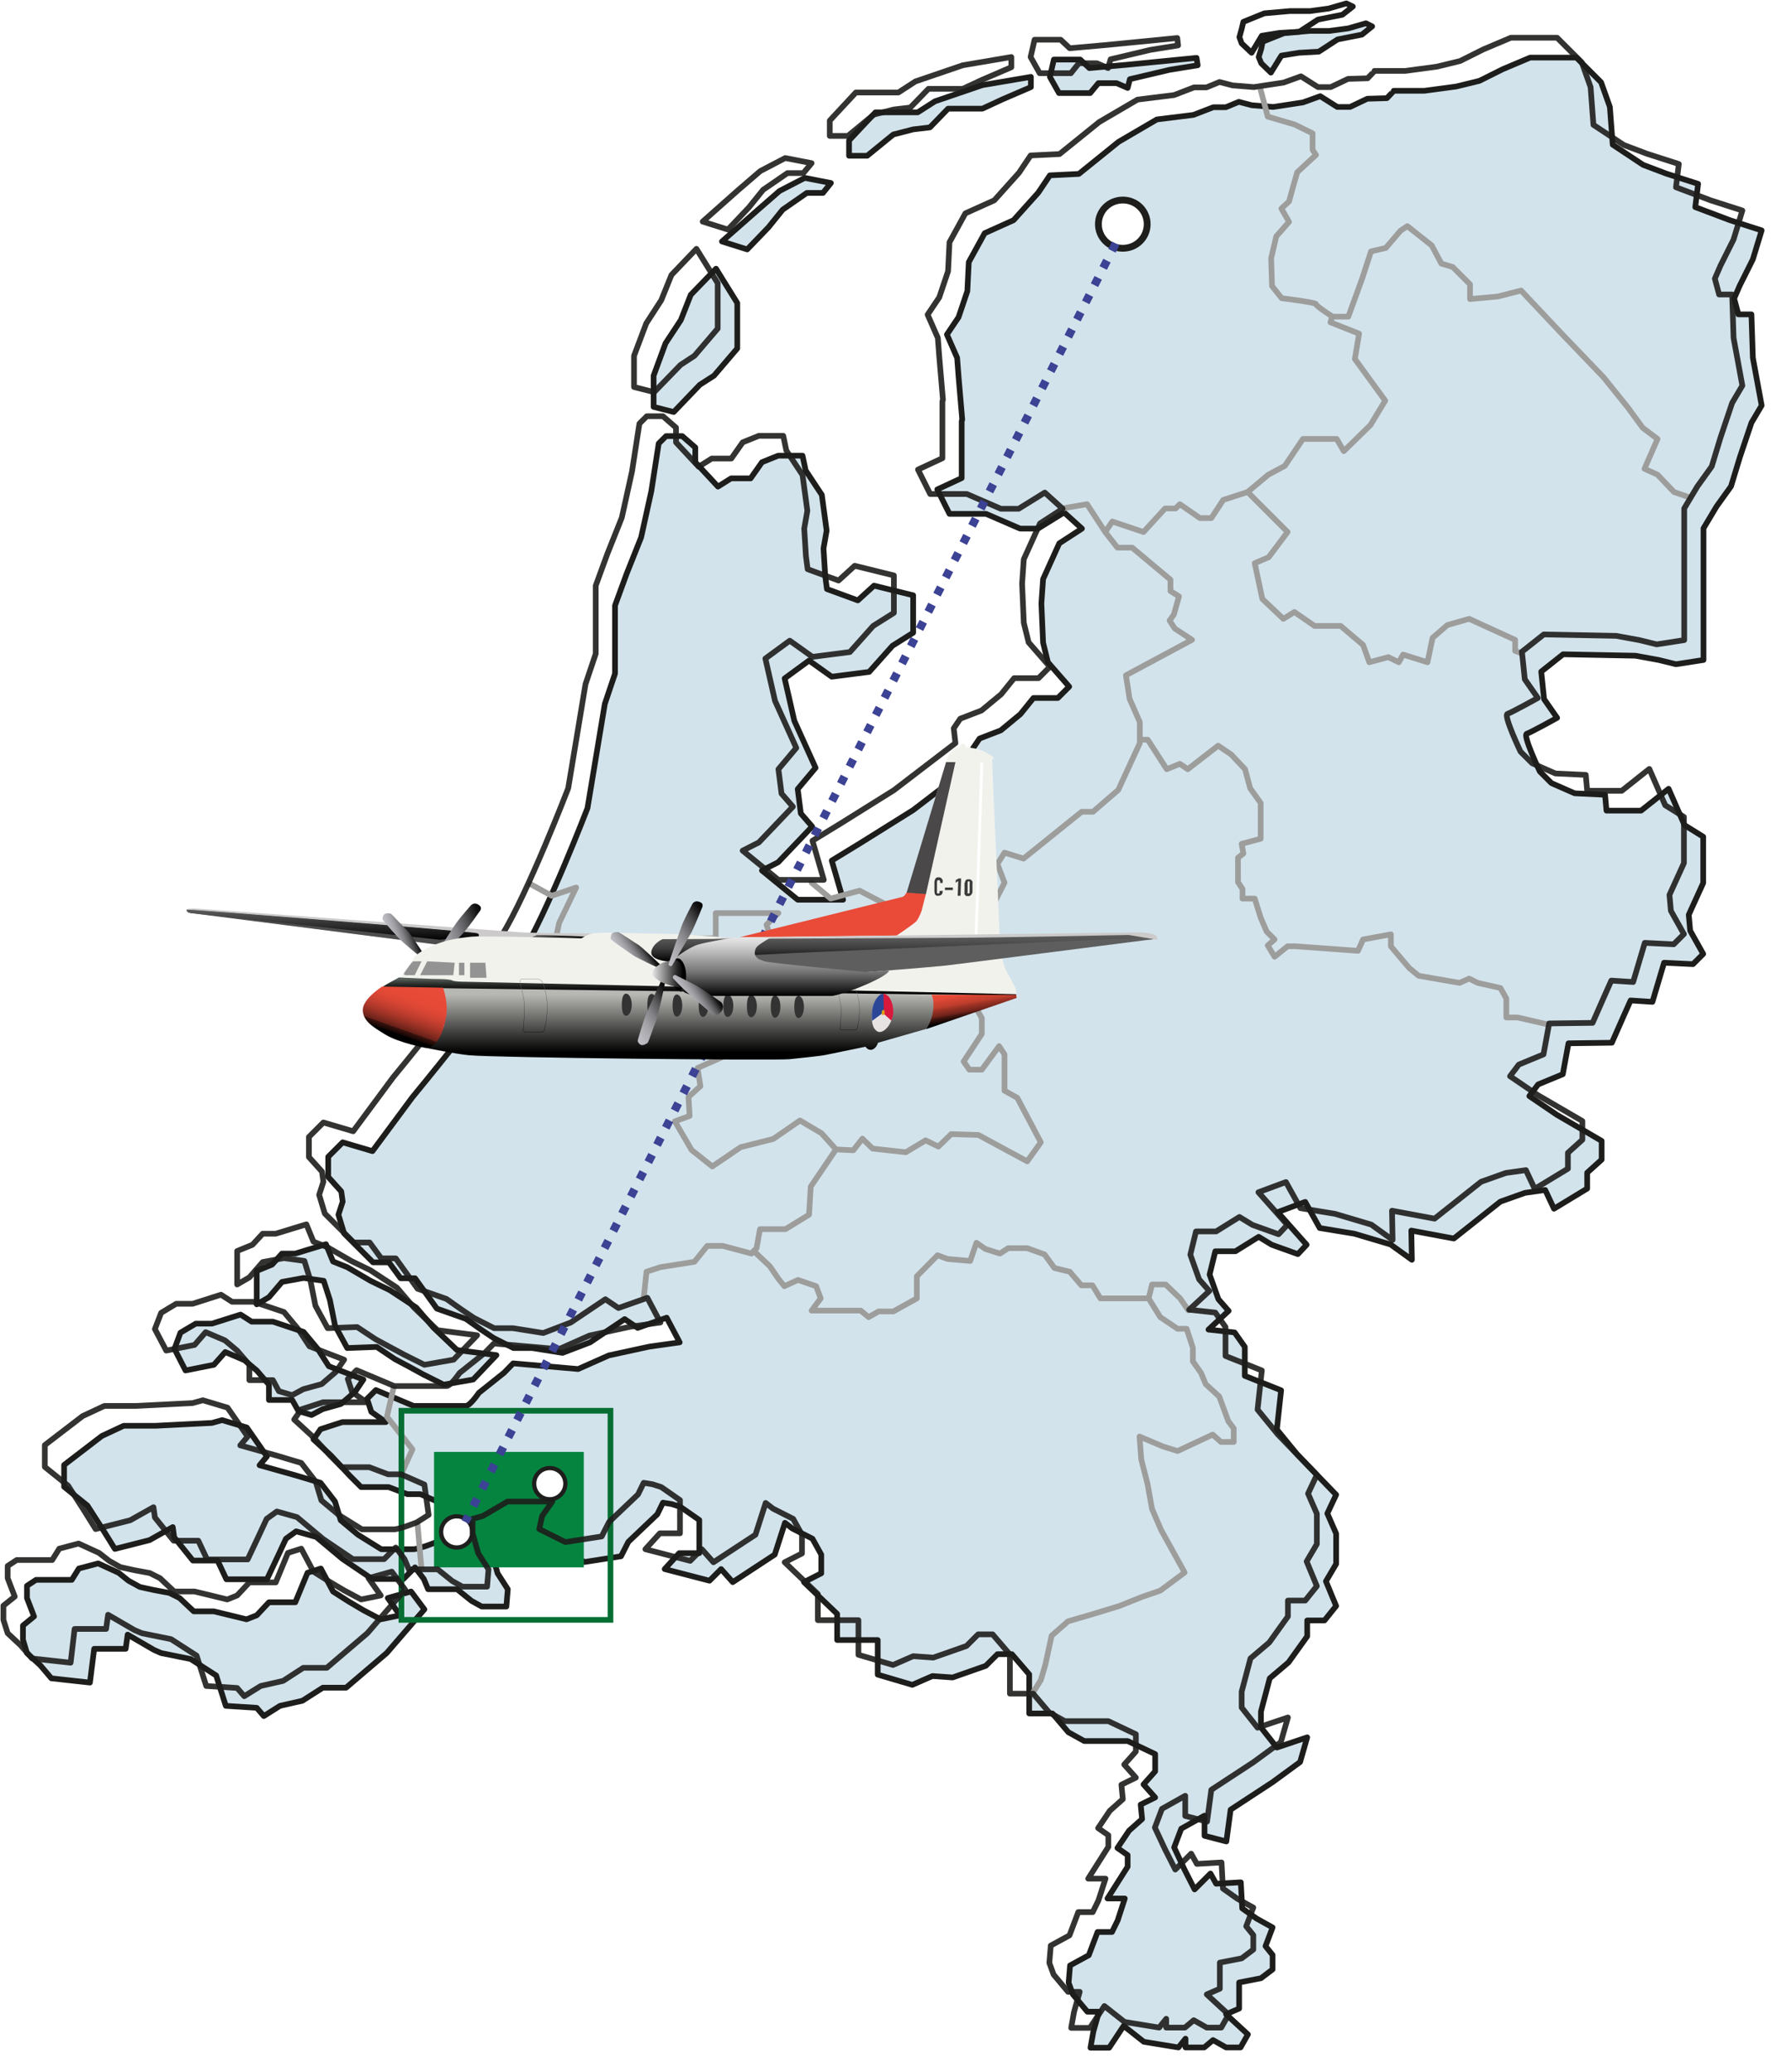 <?xml version="1.0" encoding="UTF-8"?>
<svg xmlns="http://www.w3.org/2000/svg" xmlns:xlink="http://www.w3.org/1999/xlink" version="1.1" viewBox="0 0 631.7 730.2">
  <!-- Generator: Adobe Illustrator 29.3.1, SVG Export Plug-In . SVG Version: 2.1.0 Build 151)  -->
  <defs>
    <style>
      .st0, .st1, .st2, .st3, .st4, .st5, .st6, .st7, .st8, .st9 {
        fill: none;
      }

      .st10 {
        fill: #d2e3ec;
      }

      .st10, .st1, .st2, .st5, .st6, .st7, .st8, .st9 {
        stroke-linejoin: round;
      }

      .st10, .st2, .st4, .st6, .st8, .st9 {
        stroke-width: 2px;
      }

      .st10, .st6, .st8, .st11 {
        stroke: #1d1d1b;
      }

      .st12 {
        filter: url(#drop-shadow-1);
      }

      .st1 {
        stroke: url(#Naamloos_verloop_4);
        stroke-width: .1px;
      }

      .st1, .st2, .st3, .st7 {
        stroke-linecap: round;
      }

      .st13 {
        fill: #939393;
      }

      .st14 {
        fill: #010101;
      }

      .st15 {
        fill: url(#Naamloos_verloop_53);
      }

      .st16 {
        fill: url(#Naamloos_verloop_39);
      }

      .st17 {
        fill: url(#Naamloos_verloop_20);
      }

      .st18 {
        fill: url(#Naamloos_verloop_13);
      }

      .st2, .st9 {
        stroke: #9d9d9c;
      }

      .st19 {
        fill: #068440;
      }

      .st3 {
        stroke: #fff;
        stroke-width: 1px;
      }

      .st3, .st4, .st20, .st21, .st22, .st23, .st24, .st25, .st11 {
        stroke-miterlimit: 10;
      }

      .st4 {
        stroke: #076e33;
      }

      .st26 {
        fill: #058340;
      }

      .st27 {
        fill: #5e5e5f;
      }

      .st28 {
        fill: #078440;
      }

      .st29 {
        fill: #dc9a13;
      }

      .st30 {
        fill: #cccaca;
      }

      .st31 {
        fill: #e6e3e2;
      }

      .st32 {
        fill: #4a4849;
      }

      .st33 {
        fill: #d8193c;
      }

      .st34 {
        fill: #2c4697;
      }

      .st5 {
        stroke: #3c4294;
        stroke-dasharray: 2.9 3.9;
        stroke-width: 2.9px;
      }

      .st20 {
        stroke-width: 2.4px;
      }

      .st20, .st21, .st22, .st23, .st24, .st25 {
        stroke: #1e1e1c;
      }

      .st20, .st21, .st22, .st23, .st24, .st25, .st11 {
        fill: #fff;
      }

      .st35 {
        fill: #e94b38;
      }

      .st36 {
        fill: #4e4d4d;
      }

      .st37 {
        fill: #f2f2f2;
      }

      .st7 {
        stroke: url(#Naamloos_verloop_41);
        stroke-width: .1px;
      }

      .st38 {
        fill: #3b3a3a;
      }

      .st21 {
        stroke-width: .8px;
      }

      .st22 {
        stroke-width: .8px;
      }

      .st23 {
        stroke-width: 1.5px;
      }

      .st24 {
        stroke-width: 1.5px;
      }

      .st25 {
        stroke-width: 1.5px;
      }

      .st39 {
        fill: url(#Naamloos_verloop_131);
      }

      .st40 {
        fill: url(#Naamloos_verloop_397);
      }

      .st41 {
        fill: url(#Naamloos_verloop_391);
      }

      .st42 {
        fill: url(#Naamloos_verloop_392);
      }

      .st43 {
        fill: url(#Naamloos_verloop_395);
      }

      .st44 {
        fill: url(#Naamloos_verloop_396);
      }

      .st45 {
        fill: url(#Naamloos_verloop_393);
      }

      .st46 {
        fill: url(#Naamloos_verloop_394);
      }

      .st47 {
        fill: #f2f2ed;
      }

      .st8 {
        opacity: .9;
      }

      .st11 {
        stroke-width: 1.6px;
      }

      .st48 {
        fill: url(#Naamloos_verloop_2);
      }

      .st49 {
        fill: url(#Naamloos_verloop_5);
      }

      .st50 {
        fill: url(#Naamloos_verloop_9);
      }

      .st51 {
        fill: url(#Naamloos_verloop_3);
      }

      .st52 {
        fill: url(#Naamloos_verloop_7);
      }

      .st53 {
        fill: #058440;
      }

      .st54 {
        fill: #333;
      }

      .st55 {
        display: none;
      }
    </style>
    <filter id="drop-shadow-1" x="-8.1" y="-7.8" width="644.9" height="745.7" filterUnits="userSpaceOnUse">
      <feOffset dx="7" dy="7"/>
      <feGaussianBlur result="blur" stdDeviation="5"/>
      <feFlood flood-color="#1d1d1b" flood-opacity=".4"/>
      <feComposite in2="blur" operator="in"/>
      <feComposite in="SourceGraphic"/>
    </filter>
    <linearGradient id="Naamloos_verloop_13" data-name="Naamloos verloop 13" x1="187.1" y1="330.3" x2="206.6" y2="330.3" gradientUnits="userSpaceOnUse">
      <stop offset="0" stop-color="#5c5c5c"/>
      <stop offset=".4" stop-color="#383838"/>
      <stop offset="1" stop-color="#010101"/>
    </linearGradient>
    <linearGradient id="Naamloos_verloop_131" data-name="Naamloos verloop 13" x1="117.2" y1="320.7" x2="117.2" y2="331.3" xlink:href="#Naamloos_verloop_13"/>
    <linearGradient id="Naamloos_verloop_39" data-name="Naamloos verloop 39" x1="142.4" y1="330.4" x2="160.6" y2="318.1" gradientTransform="translate(89 -22.3) rotate(13.4)" gradientUnits="userSpaceOnUse">
      <stop offset="0" stop-color="#c0c0c6"/>
      <stop offset=".1" stop-color="#b8b8be"/>
      <stop offset=".3" stop-color="#a3a3a8"/>
      <stop offset=".5" stop-color="#808085"/>
      <stop offset=".7" stop-color="#515153"/>
      <stop offset=".9" stop-color="#141415"/>
      <stop offset="1" stop-color="#010101"/>
    </linearGradient>
    <linearGradient id="Naamloos_verloop_391" data-name="Naamloos verloop 39" x1="129.5" y1="332.8" x2="137.3" y2="327.5" xlink:href="#Naamloos_verloop_39"/>
    <linearGradient id="Naamloos_verloop_392" data-name="Naamloos verloop 39" x1="152.7" y1="348" x2="160.5" y2="342.7" xlink:href="#Naamloos_verloop_39"/>
    <linearGradient id="Naamloos_verloop_393" data-name="Naamloos verloop 39" x1="131" y1="358.2" x2="147.3" y2="347.2" xlink:href="#Naamloos_verloop_39"/>
    <linearGradient id="Naamloos_verloop_7" data-name="Naamloos verloop 7" x1="240" y1="348" x2="240" y2="373.5" gradientUnits="userSpaceOnUse">
      <stop offset=".1" stop-color="#b7b8b3"/>
      <stop offset=".9" stop-color="#000"/>
    </linearGradient>
    <linearGradient id="Naamloos_verloop_20" data-name="Naamloos verloop 20" x1="246.4" y1="344.6" x2="246.4" y2="351" gradientUnits="userSpaceOnUse">
      <stop offset=".1" stop-color="#555d57"/>
      <stop offset=".2" stop-color="#404642"/>
      <stop offset=".4" stop-color="#242725"/>
      <stop offset=".6" stop-color="#101110"/>
      <stop offset=".8" stop-color="#040404"/>
      <stop offset="1" stop-color="#000"/>
    </linearGradient>
    <linearGradient id="Naamloos_verloop_4" data-name="Naamloos verloop 4" x1="188.1" y1="344.9" x2="188.1" y2="363.7" gradientUnits="userSpaceOnUse">
      <stop offset="0" stop-color="#747474"/>
      <stop offset=".2" stop-color="#656565"/>
      <stop offset=".5" stop-color="#3e3e3e"/>
      <stop offset="1" stop-color="#000"/>
      <stop offset="1" stop-color="#000"/>
    </linearGradient>
    <linearGradient id="Naamloos_verloop_41" data-name="Naamloos verloop 4" x1="299" y1="347.9" x2="299" y2="363.2" xlink:href="#Naamloos_verloop_4"/>
    <linearGradient id="Naamloos_verloop_5" data-name="Naamloos verloop 5" x1="146.5" y1="346.3" x2="140.1" y2="364.3" gradientUnits="userSpaceOnUse">
      <stop offset="0" stop-color="#e94b38"/>
      <stop offset=".3" stop-color="#e64a37"/>
      <stop offset=".4" stop-color="#df4735"/>
      <stop offset=".5" stop-color="#d24332"/>
      <stop offset=".6" stop-color="#bf3d2e"/>
      <stop offset=".7" stop-color="#a73528"/>
      <stop offset=".8" stop-color="#892c21"/>
      <stop offset=".9" stop-color="#662018"/>
      <stop offset=".9" stop-color="#3d130e"/>
      <stop offset="1" stop-color="#100503"/>
      <stop offset="1" stop-color="#000"/>
    </linearGradient>
    <linearGradient id="Naamloos_verloop_3" data-name="Naamloos verloop 3" x1="341.2" y1="349.5" x2="342.8" y2="359" gradientUnits="userSpaceOnUse">
      <stop offset="0" stop-color="#e94b38"/>
      <stop offset=".1" stop-color="#e44936"/>
      <stop offset=".2" stop-color="#d54433"/>
      <stop offset=".4" stop-color="#be3d2d"/>
      <stop offset=".5" stop-color="#9d3225"/>
      <stop offset=".7" stop-color="#72241b"/>
      <stop offset=".8" stop-color="#3e140f"/>
      <stop offset="1" stop-color="#020000"/>
      <stop offset="1" stop-color="#000"/>
    </linearGradient>
    <linearGradient id="Naamloos_verloop_9" data-name="Naamloos verloop 9" x1="318" y1="329.5" x2="318" y2="338.8" gradientUnits="userSpaceOnUse">
      <stop offset="0" stop-color="#5c5c5c"/>
      <stop offset=".2" stop-color="#545454"/>
      <stop offset=".5" stop-color="#3e3e3e"/>
      <stop offset=".8" stop-color="#1b1b1b"/>
      <stop offset="1" stop-color="#010101"/>
    </linearGradient>
    <linearGradient id="Naamloos_verloop_394" data-name="Naamloos verloop 39" x1="219.8" y1="337.7" x2="227.6" y2="332.4" gradientTransform="matrix(1,0,0,1,0,0)" xlink:href="#Naamloos_verloop_39"/>
    <linearGradient id="Naamloos_verloop_395" data-name="Naamloos verloop 39" x1="221.8" y1="362.6" x2="238.1" y2="351.6" gradientTransform="matrix(1,0,0,1,0,0)" xlink:href="#Naamloos_verloop_39"/>
    <linearGradient id="Naamloos_verloop_2" data-name="Naamloos verloop 2" x1="275.6" y1="330.5" x2="275.6" y2="351" gradientUnits="userSpaceOnUse">
      <stop offset="0" stop-color="#e7e6e6"/>
      <stop offset=".1" stop-color="#d8d7d7"/>
      <stop offset=".3" stop-color="#b1b0b0"/>
      <stop offset=".6" stop-color="#737272"/>
      <stop offset=".9" stop-color="#1d1d1d"/>
      <stop offset="1" stop-color="#000"/>
    </linearGradient>
    <linearGradient id="Naamloos_verloop_53" data-name="Naamloos verloop 53" x1="230" y1="343.2" x2="240.9" y2="343.2" gradientUnits="userSpaceOnUse">
      <stop offset="0" stop-color="#e7e6e6"/>
      <stop offset=".4" stop-color="#898888"/>
      <stop offset=".8" stop-color="#272727"/>
      <stop offset="1" stop-color="#000"/>
    </linearGradient>
    <linearGradient id="Naamloos_verloop_396" data-name="Naamloos verloop 39" x1="232.2" y1="334.9" x2="250.3" y2="322.7" gradientTransform="matrix(1,0,0,1,0,0)" xlink:href="#Naamloos_verloop_39"/>
    <linearGradient id="Naamloos_verloop_397" data-name="Naamloos verloop 39" x1="242.4" y1="352.6" x2="250.2" y2="347.3" gradientTransform="matrix(1,0,0,1,0,0)" xlink:href="#Naamloos_verloop_39"/>
  </defs>
  <g id="witte_achtergrond">
    <rect class="st0" y=".8" width="631.7" height="729.4"/>
  </g>
  <g id="illustratie">
    <g class="st12">
      <g>
        <path class="st10" d="M332,141.4v20.1l-8.6,4,4.3,8.6h12.9l12,5.2h6.3l9.2-5.7,6.3,5.7-8,5.2-5.7,12.6-.6,8.6.6,13.8,1.7,6.9,7.5,8.6-4,4h-8.6l-4.6,5.7-6.9,5.7-7.5,2.9-2.3,3.4.6,5.2-21.7,16.6-18.4,11.5-10.3,6.3,4,13.8h-16l-12.6-10.3,5.7-2.9,12-12.6-4-4.6-1.1-8.6,6.3-7.5-7.5-16.6-3.4-14.9,8.6-6.3,8,5.7,13.2-1.7,8.2-9.2,7.3-4.6v-13.2l-13.8-3.4-5.7,5.2-10.9-4-.6-4.6-.6-9.7,1.1-6.3-1.7-12.6-5.7-8.6-1.1-5.2h-8.6l-5.7,2.3-4,5.7h-6.9l-4.6,2.9-8-8.6v-5.2l-4.6-4h-5.7l-2.6,2.6-2.6,16.8-3.6,16.3-5.1,12.8-4.1,11.2v24l-3.6,10.7-6.1,36.7s-14.3,37.2-23.5,52-38.3,50-38.3,50l-14,18.9-10.5-3.1-5.1,5.1v7.1l4.6,5.1.5,3.6-1.5,4.6,2,6.6,10.2,10.2h5.6l4.1,5.6h5.1l7.7,10.7,10.2,3.6,5.1,3.6,4.6,3.1,7.1,3.6h6.6l10.7,1.7,9.7-3.7,12.2-8.2,4.6,3.1,10.2-3.6,4.6,8.7-10.7,1.5-14.3,3.1-10.8,4.8-22.9-2-3.2,3.3-8.9,7.1s-3.1,4.6-4.6,4.6h-18.4l-13.3-5.6-3.1,3.1,1.5,4.6,5.1,3.6h-15.3l-7.7,2.5-2.5,3.6,6.1,5.6,6.6,7.1,4.1,4.1h9.7l6.6,2.5h4.6l8.2,3.6,1.5,10.7-4.1,2.6s-6.1,2.5-8.2,2.5h-11.2l-8.2-5.1-6.1-5.1-2-6.6-5.1-6.6-8.7-2.6-12.8-3.6,2.6-3.1-7.1-10.2-8.7-2.6-3.6,1-19.9,1h-11.2l-7.7,3.6-13.3,10.2v7.7l8.2,6.6,5.6,8.7,4.1,6.6,12.2-3.1,8.2-4.6.5,3.6,6.6,8.2h8.7l3.1,6.6h14.3l4.1-8.7,2.6-5.6,3.6-2.6,7.1,2,9.2,7.7,10.5,7.1h11l4.1-4.1,3.1,4.1,1.5,3.6h10.2l5.1,4.1,3.6,2h8.7l.5-6.1-3.6-5.6-2-7.1v-5.1l3.6-1,8.7-5.1h15.8l-3.6,5.1-1,4.6,9.2,4.6,12.8-2,2.6-5.1,10.2-9.7,2-4.1,3.1.5,3.1,1,6.6,4.6v11.7h-7.1l-5.1,5.6,15.8,4.1,4.1-4.1,4.1,4.6,14.8-9.7,3.6-11.2,2.6,2,7.1,3.6,3.1,5.6v6.6l-6.1,3.1,11.7,11.2v9.2h14.3v12.2l12.2,3.6,7.1-3.1,7.1.5,11.7-4.1,4.1-4.1h5.1l6.1,7.1v13.8h8.2l5.6,6.6,5.6,3.1h15.3l9.7,4.6v6.1l-4.1,4.6,4.1,4.6-5.1,2.5.5,5.1-4.6,4.1-4.1,6.1,3.6,2.5v4.1l-7.1,11.2h6.1l-2.5,7.7-2,4.1h-5.1l-3.1,8.2-6.6,3.6-.5,6.1,1.5,4.1,5.1,6.1h4.1l-2,7.1-1,5.6h6.6l5.1-7.7,7.1,5.6,12.2,2,2.5-3.1v3.1h6.6l3.1-2.6,4.6,2.6h5.1l2.6-4.6-7.7-7.1,4.6-2v-9.2l7.7-1.5,4.1-3.1v-5.1l-2.5-3.1,2.5-6.6-5.6-3.1-5.1-3.6-.5-9.2-8.7.5-2-3.6-5.6,5.6-3.6-7.1-3.6-7.7,2.5-6.6,8.2-4.6v7.1l7.7,2,1.5-11.2,14.8-9.7,9.7-7.1,2.5-8.7-10.7,3.6-5.6-7.1v-5.6l3.1-11.7,6.6-5.6,6.6-9.2v-5.6h6.1l4.1-5.1-3.6-8.7,3.6-6.1v-10.7l-3.1-7.1,3.1-6.6-13.8-14.3-7.1-8.7,1.5-13.8-12.8-5.1v-10.2l-3.6-5.1-9.2-1,7.1-6.6-3.6-4.1-3.1-8.7,2-8.2h7.1l8.2-5.1,4.6,2.8,9.2,3.3,3.1-3.3-10.2-11.5,9.7-3.6,5.1,9.2,12.2,2,12.8,3.8,7.5,5.4-.2-10.3,15,2.8,16.4-13,8.7-3.1,7.1-1,3.1,6.6,11.7-7.1v-5.6l5.1-4.6v-6.6l-15.8-9.2-9.7-6.6,3.1-4.1,8.7-3.6,2-10.9,15.3-.2,4.1-9.3,2.5-5.6,7.7.5,4.1-13.8,10.2.5,3.6-3.6-4.6-8.2-.5-5.6,5.1-11.2v-16.3l-6.6-4.1-5.6-12.8-9.7,7.7h-12.2l-.5-5.6-10.7-.5-8.2-3.6-4.1-4.1s-6.1-12.8-4.6-13.3c1.5-.5,10.7-5.6,10.7-5.6l-4.6-6.6-1-9.7,7.7-6.1,25.5.5,8.2,1.5,6.1,1.5,9.7-1.5v-46.4l4.6-7.7,5.1-7.1,3.1-10.2,4.1-12.2,3.6-6.1-3.1-16.8-.5-15.3h-4.6l-1.5-5.6,2-4.6,4.6-9.2,3.1-10.2-11.2-3.6-12.2-4.6,1-8.2-11.2-3.6-8.2-3.1-10.7-7.1-1-13.3-3.1-8.7-8.7-8.7h-16.3l-9.7,4.1-8.2,4.1-8.2,2-11.2,1.5h-10.8c0,.1-2.4,2.6-2.4,2.6l-6.9.2-6.1,2.9h-4.5l-6-3.8-6.1,2.2-10.5,1.6-7.5-.6-4.6-1.2-4.6,1.9h-4.4l-7,2.7-12.9,1.6-13.5,7.9-14,11.3-10.2.5-4.1,6.1-8.7,9.7-10.2,4.6-5.6,10.2-.5,10.2-3.1,9.2-4.1,6.1,3.6,8.2.5,6.6,1.3,15.2Z"/>
        <polygon class="st10" points="83.5 447.7 83.5 440.9 88.9 438.7 92.4 434.8 97.1 434.8 107.9 431.5 110.4 437.6 115.4 439.6 123.6 444.4 130.4 447.7 139.7 453.8 145.8 460.9 154.1 468.8 168 470.6 159.8 479.2 149.4 481 142.2 477.4 136.9 474.5 132.2 472 125.8 467.7 115.4 468.1 111.1 460.2 109.3 451.2 107.1 444.4 100 443.4 92.4 444.8 87.8 450.2 83.5 452.7 83.5 447.7"/>
        <polygon class="st10" points="54.5 468.4 56.6 462.7 62 459.5 67.7 459.5 77.8 456.3 81.7 458.8 89.2 458.8 100 462.4 105 468.4 108.9 474.5 121.1 479.2 118.2 483.5 113.2 487.8 106.8 489.6 102.8 491.7 98.2 490.3 96 486.4 87.8 486.4 87.8 481 83.5 476 79.2 472.4 72.4 469.5 68.4 474 58.4 476 54.5 468.4"/>
        <polygon class="st10" points="2.5 556.2 2.5 551.9 5.7 549.8 9.7 549.8 18.3 549.8 20.8 545.8 27.6 544 34.8 547.3 38.3 550.1 42.3 552.3 47.3 553.4 52.7 554.4 56.3 556.2 61.3 560.9 68.4 560.9 79.9 563.7 83.5 562.3 87.8 557.7 97.1 557.7 101.4 547.3 106.1 545.8 110.4 553.9 115.7 557.3 121.1 560.5 127.2 563.7 134 562.3 129.7 556.2 137.9 553.9 142.6 560.2 129.3 575.6 115 587.8 106.8 587.8 99.6 592.4 91.7 594.2 86 597.8 83.5 594.9 72.6 594.2 69.2 583.5 60.2 577.7 49.8 575.6 47.3 574.5 38 569.1 37.3 574.1 26.2 574.1 24.7 586 11.1 584.5 7.2 579.9 2.5 575.6 1.1 570.9 1.1 565.9 5 562.7 2.5 556.2"/>
        <polygon class="st10" points="223.4 136.4 223.4 125.4 227.6 114 233 105.8 236.5 96.9 245.4 87.7 252.9 99.8 252.9 105.5 252.9 115.8 244.7 125.4 239.7 128.6 230.5 138.2 223.4 136.4"/>
        <polygon class="st10" points="247.5 78.1 260 67.1 267.8 60.3 276.7 55.7 285.9 57.5 283.1 61 277.4 61 268.9 66.9 263.9 73.1 256.4 80.9 247.5 78.1"/>
        <polygon class="st10" points="292.3 42.5 301.6 32.6 316.5 32.6 322.6 28.7 339.3 23 356.4 20.1 356.4 23.7 346.4 28 339.3 31.3 327.2 31.3 320.8 37.9 314.9 38.6 307.9 40.4 298.7 47.9 292.3 47.9 292.3 42.5"/>
        <polygon class="st10" points="363.1 20.1 364.5 14 373.8 14 377 17 390.5 15.8 414.8 13.4 415.2 16 405.3 17.6 391.3 20.9 390.5 24 386.6 22.3 380.2 22.3 377.3 25.8 366.3 25.8 363.1 20.1"/>
      </g>
      <polygon class="st10" points="437.6 15.3 436.7 13.1 437.6 10.2 438.1 7.7 445.6 4.7 454.6 3.9 461.6 3.9 468.3 3 474.5 1.2 476.7 2.3 473.1 5.2 464.5 6.9 457.9 11.2 450.9 11.6 444.7 12.6 441 18.6 437.6 15.3"/>
    </g>
  </g>
  <g id="dag_twee" class="st55">
    <rect class="st19" x="436.7" y="78.4" width="100.1" height="108.7"/>
    <path class="st11" d="M450.6,173.4c0,3.1-2.5,5.6-5.6,5.6s-5.6-2.5-5.6-5.6,2.5-5.6,5.6-5.6,5.6,2.5,5.6,5.6Z"/>
    <path class="st11" d="M509.9,102.4c0,3.1-2.5,5.6-5.6,5.6s-5.6-2.5-5.6-5.6,2.5-5.6,5.6-5.6,5.6,2.5,5.6,5.6Z"/>
    <path class="st11" d="M472.5,172.1c0,3.1-2.5,5.6-5.6,5.6s-5.6-2.5-5.6-5.6,2.5-5.6,5.6-5.6,5.6,2.5,5.6,5.6Z"/>
    <path class="st11" d="M501.1,149.7c0,3.1-2.5,5.6-5.6,5.6s-5.6-2.5-5.6-5.6,2.5-5.6,5.6-5.6,5.6,2.5,5.6,5.6Z"/>
  </g>
  <g id="dag_een" class="st55">
    <g>
      <rect class="st28" x="420.4" y="154.3" width="86.6" height="98.6"/>
      <path class="st25" d="M450.6,173.3c0,3.1-2.3,5.6-5.2,5.6s-5.1-2.5-5.1-5.6,2.3-5.6,5.1-5.6,5.2,2.5,5.2,5.6Z"/>
      <path class="st25" d="M473,183.5c0,3.1-2.3,5.6-5.1,5.6s-5.2-2.5-5.2-5.6,2.3-5.6,5.2-5.6,5.1,2.5,5.1,5.6Z"/>
      <path class="st25" d="M468.6,197.9c0,3.1-2.3,5.6-5.1,5.6s-5.2-2.5-5.2-5.6,2.3-5.6,5.2-5.6,5.1,2.5,5.1,5.6Z"/>
      <path class="st25" d="M449.1,213.5c0,3.1-2.3,5.6-5.1,5.6s-5.2-2.5-5.2-5.6,2.3-5.6,5.2-5.6,5.1,2.5,5.1,5.6Z"/>
      <path class="st25" d="M457.4,244.7c0,3.1-2.3,5.6-5.1,5.6s-5.2-2.5-5.2-5.6,2.3-5.6,5.2-5.6,5.1,2.5,5.1,5.6Z"/>
    </g>
  </g>
  <g id="dag_drie" class="st55">
    <rect class="st19" x="447" y="11.3" width="99.2" height="100.7"/>
    <path class="st23" d="M492.8,33.6c0,3-2.5,5.5-5.5,5.5s-5.5-2.4-5.5-5.5,2.5-5.5,5.5-5.5,5.5,2.4,5.5,5.5Z"/>
    <path class="st23" d="M492.2,70c0,3-2.5,5.5-5.5,5.5s-5.5-2.4-5.5-5.5,2.5-5.5,5.5-5.5,5.5,2.4,5.5,5.5Z"/>
    <path class="st24" d="M509.6,102.5c0,3-2.5,5.5-5.5,5.5s-5.5-2.4-5.5-5.5,2.5-5.5,5.5-5.5,5.5,2.4,5.5,5.5Z"/>
  </g>
  <g id="dag_vier" class="st55">
    <rect class="st53" x="385.6" width="105.7" height="87.1"/>
    <path class="st24" d="M490.6,35.7c0,3-2.5,5.5-5.5,5.5s-5.5-2.4-5.5-5.5,2.5-5.5,5.5-5.5,5.5,2.4,5.5,5.5Z"/>
    <path class="st24" d="M444.5,11.8c0,1.9-1.6,3.5-3.6,3.5s-3.6-1.6-3.6-3.5,1.6-3.5,3.6-3.5,3.6,1.6,3.6,3.5Z"/>
    <path class="st24" d="M445.9,38.8c0,3-2.5,5.5-5.5,5.5s-5.5-2.4-5.5-5.5,2.5-5.5,5.5-5.5,5.5,2.4,5.5,5.5Z"/>
  </g>
  <g id="provincies">
    <polyline class="st9" points="186.1 311.1 194.5 315.7 203.1 312.8 197.1 325.3 194.6 336.9 209.4 339.3 220.1 335.3 222.9 340.3 230.3 337.8 233.5 343.8 244.3 353.1 245.9 360 237.5 357.3 234.1 366.3 243.7 371 254.2 367.4 256.1 371.9 245.9 376.4 246.9 382.8 242.7 386.6 243.1 393.3 237.9 395.2 243.8 405.3 251.1 411.1 261.1 404.3 272.6 401.4 282 394.9 289.6 399.4 294.7 405.1 285.8 418.2 285.2 428.1 276.9 433.2 267.9 433.2 266.7 439.9 264.9 441.8 254.8 439.1 249.3 439.1 244.8 444.7 232.8 446.6 227.9 448.2 226.9 457.6"/>
    <polyline class="st2" points="230.3 337.8 236 337.8 243.4 334.2 244.6 330.7 252.3 330.7 252.3 321.8 265.4 321.8 274.4 321.8 270.2 325.9 273 334.9 274.4 340.6 285.5 340.6 290 343.5 284.5 346.1 284.2 348.9 294.7 348.9 302.4 338.4 302.4 333.3 307.6 323.1 312 321.8 314.9 325 321.2 325.3 329.9 331.1 329.9 337.4 336.2 344.1 334 351.5 343.6 354.4 346.1 358.8 346.1 364.4 339.7 374.1 341.7 377 346.1 377 352.2 368.7 354.1 371.6 354.1 384.4 358.6 386.9 366.9 402.6 362.1 409.3 344.9 400 335.3 399.7 330.8 404.1 326.3 401.9 319.3 406.1 307.6 404.8 304 401.3 300.8 405.4 294.7 405.1"/>
    <polyline class="st2" points="286.1 311.1 292.8 316.7 303 313.9 312 318.6 312 321.8"/>
    <polyline class="st2" points="265.7 440.9 271.4 446.3 274.4 450.7 276.5 453.3 281.3 451.1 287.7 453.3 289.3 457.6 286.1 461.9 294.7 461.9 303.4 461.9 306.2 464.2 309.7 462.2 314.9 462.2 323.2 457.6 323.2 449.8 330.5 442.4 334 443.7 342 444.4 344.2 438 347.4 440.2 352.5 441.8 355.4 439.9 362.1 439.9 368.2 442.1 371.7 446.9 377.1 448.2 381.2 453 385.1 453 387.9 457.6 396.9 457.6 404.9 457.6 409 464.2 415.1 468.3 418.3 468.3 420.5 475 420.5 479.8 423.4 483.9 425 487.8 429.8 492.2 433 500.9 434.9 503.4 434.9 508.2 430.4 508.2 427.5 505.6 415.1 511.4 410 509.8 401.7 506.3 402.3 514.3 404.5 522.9 406.1 531.8 409.3 539.2 417.6 554.2 409 560.6 402.6 562.8 394.6 566 384.1 569.2 376.5 571.4 370.7 576.5 368.5 586.7 366.9 592.1 363.9 596.9"/>
    <polyline class="st2" points="418.9 461.8 416 457.6 410.9 452.7 406.1 452.7 404.9 457.6"/>
    <polyline class="st9" points="138.9 488.3 136.4 499.3 145.4 510.8 141.5 519.4"/>
    <line class="st9" x1="147.1" y1="536.2" x2="148.6" y2="553.1"/>
    <polyline class="st9" points="329.9 331.1 346.7 325.6 354.1 311.1 351.6 304.5 354.1 300.5 360.8 302.6 381.3 286.1 385.3 286.1 394.2 278.4 401.8 261.9 401.8 254.5 398.2 246.3 396.9 238 420.2 225.5 414.1 221.5 412.3 218.7 413.8 216.6 415.6 210.2 412.6 208.3 412.6 204.3 399.1 193 393.9 193 389.6 187.5 383.2 177.7 374.4 179.2"/>
    <polyline class="st9" points="389.6 187.5 392.1 183.8 403.1 187.5 410.7 179.2 414.4 179.2 415.9 177.7 423 182.6 427 182.6 431.2 176.2 439.8 173.4 453.9 187.5 447.2 196.4 442.3 198.5 445 211.1 452.4 218.1 456.3 215.7 463.4 220.6 472.6 220.6 480.5 227.3 482.7 233.4 489.4 231.6 493.1 233.4 494.6 230.7 503.2 233.4 505 224.8 510.2 220.3 517.9 218.1 528.6 223 534.1 225.5 534.1 229.4 536.2 230.2"/>
    <polyline class="st9" points="401.8 260.7 404.6 260.7 411.3 271.1 415.9 269.2 418.7 271.1 429.4 262.8 434 265.9 438.9 271.1 440.7 277.8 444.4 283 444.4 287.9 444.4 295.6 437.7 297.4 438.3 300.8 436.4 302.3 436.4 310.9 438 313.3 438 316.7 442.3 316.7 444.4 323.4 446.5 328.3 449.3 331.1 446.9 333.2 449.3 337.2 453.9 333.5 456.7 333.5 478.7 335.1 480.5 331.1 490.3 329.3 490.3 333.5 493.4 337.2 496.8 341.2 500.1 343.9 514.5 346.4 517.9 344.9 520.9 346.4 528.9 348.2 531 351.9 531 358.6 535 358.6 545.9 361.1"/>
    <path class="st9" d="M439.8,173.4l7.3-6.1,5.8-3.1,6.4-9.5h11.9l2.5,4.3,9.4-9.2,5.2-8.6-10.7-14.7,1.5-8.9-10.1-4,.6-2.1s-5.8-3.7-5.7-4.3c.2-.6-12.1-2.1-12.1-2.1l-3.4-4.3-.3-9.8,1.8-7.7,4.5-5.1-2.7-4.7,2.7-2.5,1.4-5.1,1.5-5.2,6.6-6.1-1.2-1.8v-5.8l-6.3-3.1-9.5-2.8-2.6-9.8"/>
    <polyline class="st9" points="469.8 111.6 475.3 111.6 480.2 98.1 483.3 88.6 488.5 87.4 493.7 81.3 496.1 79.7 504.7 86.5 508.1 92.9 512.1 94.1 518.2 100.2 518.2 105.4 528 104.5 536.2 102.4 550.9 118 565.3 133 573.9 143.7 579.1 150.8 584.3 154.7 579.7 165.2 584.3 167.3 590.1 173.4 595.9 175.4"/>
  </g>
  <g id="dag_4">
    <path class="st20" d="M404.4,79c0,4.7-3.8,8.5-8.6,8.5s-8.6-3.8-8.6-8.5,3.8-8.5,8.6-8.5,8.6,3.8,8.6,8.5Z"/>
  </g>
  <g id="voor_2" class="st55">
    <path class="st11" d="M450.6,173.4c0,3.1-2.5,5.6-5.6,5.6s-5.6-2.5-5.6-5.6,2.5-5.6,5.6-5.6,5.6,2.5,5.6,5.6Z"/>
  </g>
  <g id="dag_4_vervolg">
    <rect class="st4" x="141.5" y="497.2" width="73.7" height="73.7"/>
    <rect class="st53" x="153" y="511.7" width="52.8" height="40.7"/>
    <path class="st24" d="M199.3,522.9c0,3-2.5,5.5-5.5,5.5s-5.5-2.4-5.5-5.5,2.5-5.5,5.5-5.5,5.5,2.4,5.5,5.5Z"/>
    <path class="st23" d="M166.5,539.9c0,3-2.5,5.5-5.5,5.5s-5.5-2.4-5.5-5.5,2.5-5.5,5.5-5.5,5.5,2.4,5.5,5.5Z"/>
  </g>
  <g id="dag_5" class="st55">
    <rect class="st26" x="172.9" y="510.5" width="27.8" height="18.2"/>
    <path class="st21" d="M185.9,515.2c0,2.3-1.8,4.1-4.1,4.1s-4.1-1.8-4.1-4.1,1.8-4.1,4.1-4.1,4.1,1.8,4.1,4.1Z"/>
    <path class="st22" d="M197.9,522.9c0,2.3-1.8,4.1-4.1,4.1s-4.1-1.8-4.1-4.1,1.8-4.1,4.1-4.1,4.1,1.8,4.1,4.1Z"/>
    <rect class="st4" x="149.8" y="483.8" width="73.7" height="73.7"/>
  </g>
  <g id="lijn_nederland">
    <g>
      <g>
        <path class="st8" d="M332.2,141.4v20.1l-8.6,4,4.3,8.6h12.9l12,5.2h6.3l9.2-5.7,6.3,5.7-8,5.2-5.7,12.6-.6,8.6.6,13.8,1.7,6.9,7.5,8.6-4,4h-8.6l-4.6,5.7-6.9,5.7-7.5,2.9-2.3,3.4.6,5.2-21.7,16.6-18.4,11.5-10.3,6.3,4,13.8h-16l-12.6-10.3,5.7-2.9,12-12.6-4-4.6-1.1-8.6,6.3-7.5-7.5-16.6-3.4-14.9,8.6-6.3,8,5.7,13.2-1.7,8.2-9.2,7.3-4.6v-13.2l-13.8-3.4-5.7,5.2-10.9-4-.6-4.6-.6-9.7,1.1-6.3-1.7-12.6-5.7-8.6-1.1-5.2h-8.6l-5.7,2.3-4,5.7h-6.9l-4.6,2.9-8-8.6v-5.2l-4.6-4h-5.7l-2.6,2.6-2.6,16.8-3.6,16.3-5.1,12.8-4.1,11.2v24l-3.6,10.7-6.1,36.7s-14.3,37.2-23.5,52-38.3,50-38.3,50l-14,18.9-10.5-3.1-5.1,5.1v7.1l4.6,5.1.5,3.6-1.5,4.6,2,6.6,10.2,10.2h5.6l4.1,5.6h5.1l7.7,10.7,10.2,3.6,5.1,3.6,4.6,3.1,7.1,3.6h6.6l10.7,1.7,9.7-3.7,12.2-8.2,4.6,3.1,10.2-3.6,4.6,8.7-10.7,1.5-14.3,3.1-10.8,4.8-22.9-2-3.2,3.3-8.9,7.1s-3.1,4.6-4.6,4.6h-18.4l-13.3-5.6-3.1,3.1,1.5,4.6,5.1,3.6h-15.3l-7.7,2.5-2.5,3.6,6.1,5.6,6.6,7.1,4.1,4.1h9.7l6.6,2.5h4.6l8.2,3.6,1.5,10.7-4.1,2.6s-6.1,2.5-8.2,2.5h-11.2l-8.2-5.1-6.1-5.1-2-6.6-5.1-6.6-8.7-2.6-12.8-3.6,2.6-3.1-7.1-10.2-8.7-2.6-3.6,1-19.9,1h-11.2l-7.7,3.6-13.3,10.2v7.7l8.2,6.6,5.6,8.7,4.1,6.6,12.2-3.1,8.2-4.6.5,3.6,6.6,8.2h8.7l3.1,6.6h14.3l4.1-8.7,2.6-5.6,3.6-2.6,7.1,2,9.2,7.7,10.5,7.1h11l4.1-4.1,3.1,4.1,1.5,3.6h10.2l5.1,4.1,3.6,2h8.7l.5-6.1-3.6-5.6-2-7.1v-5.1l3.6-1,8.7-5.1h15.8l-3.6,5.1-1,4.6,9.2,4.6,12.8-2,2.6-5.1,10.2-9.7,2-4.1,3.1.5,3.1,1,6.6,4.6v11.7h-7.1l-5.1,5.6,15.8,4.1,4.1-4.1,4.1,4.6,14.8-9.7,3.6-11.2,2.6,2,7.1,3.6,3.1,5.6v6.6l-6.1,3.1,11.7,11.2v9.2h14.3v12.2l12.2,3.6,7.1-3.1,7.1.5,11.7-4.1,4.1-4.1h5.1l6.1,7.1v13.8h8.2l5.6,6.6,5.6,3.1h15.3l9.7,4.6v6.1l-4.1,4.6,4.1,4.6-5.1,2.5.5,5.1-4.6,4.1-4.1,6.1,3.6,2.5v4.1l-7.1,11.2h6.1l-2.5,7.7-2,4.1h-5.1l-3.1,8.2-6.6,3.6-.5,6.1,1.5,4.1,5.1,6.1h4.1l-2,7.1-1,5.6h6.6l5.1-7.7,7.1,5.6,12.2,2,2.5-3.1v3.1h6.6l3.1-2.6,4.6,2.6h5.1l2.6-4.6-7.7-7.1,4.6-2v-9.2l7.7-1.5,4.1-3.1v-5.1l-2.5-3.1,2.5-6.6-5.6-3.1-5.1-3.6-.5-9.2-8.7.5-2-3.6-5.6,5.6-3.6-7.1-3.6-7.7,2.5-6.6,8.2-4.6v7.1l7.7,2,1.5-11.2,14.8-9.7,9.7-7.1,2.5-8.7-10.7,3.6-5.6-7.1v-5.6l3.1-11.7,6.6-5.6,6.6-9.2v-5.6h6.1l4.1-5.1-3.6-8.7,3.6-6.1v-10.7l-3.1-7.1,3.1-6.6-13.8-14.3-7.1-8.7,1.5-13.8-12.8-5.1v-10.2l-3.6-5.1-9.2-1,7.1-6.6-3.6-4.1-3.1-8.7,2-8.2h7.1l8.2-5.1,4.6,2.8,9.2,3.3,3.1-3.3-10.2-11.5,9.7-3.6,5.1,9.2,12.2,2,12.8,3.8,7.5,5.4-.2-10.3,15,2.8,16.4-13,8.7-3.1,7.1-1,3.1,6.6,11.7-7.1v-5.6l5.1-4.6v-6.6l-15.8-9.2-9.7-6.6,3.1-4.1,8.7-3.6,2-10.9,15.3-.2,4.1-9.3,2.5-5.6,7.7.5,4.1-13.8,10.2.5,3.6-3.6-4.6-8.2-.5-5.6,5.1-11.2v-16.3l-6.6-4.1-5.6-12.8-9.7,7.7h-12.2l-.5-5.6-10.7-.5-8.2-3.6-4.1-4.1s-6.1-12.8-4.6-13.3c1.5-.5,10.7-5.6,10.7-5.6l-4.6-6.6-1-9.7,7.7-6.1,25.5.5,8.2,1.5,6.1,1.5,9.7-1.5v-46.4l4.6-7.7,5.1-7.1,3.1-10.2,4.1-12.2,3.6-6.1-3.1-16.8-.5-15.3h-4.6l-1.5-5.6,2-4.6,4.6-9.2,3.1-10.2-11.2-3.6-12.2-4.6,1-8.2-11.2-3.6-8.2-3.1-10.7-7.1-1-13.3-3.1-8.7-8.7-8.7h-16.3l-9.7,4.1-8.2,4.1-8.2,2-11.2,1.5h-10.8c0,.1-2.4,2.6-2.4,2.6l-6.9.2-6.1,2.9h-4.5l-6-3.8-6.1,2.2-10.5,1.6-7.5-.6-4.6-1.2-4.6,1.9h-4.4l-7,2.7-12.9,1.6-13.5,7.9-14,11.3-10.2.5-4.1,6.1-8.7,9.7-10.2,4.6-5.6,10.2-.5,10.2-3.1,9.2-4.1,6.1,3.6,8.2.5,6.6,1.3,15.2Z"/>
        <polygon class="st8" points="83.6 447.7 83.6 440.9 89 438.7 92.6 434.8 97.2 434.8 108 431.5 110.5 437.6 115.5 439.6 123.8 444.4 130.6 447.7 139.9 453.8 146 460.9 154.2 468.8 168.2 470.6 159.9 479.2 149.6 481 142.4 477.4 137 474.5 132.4 472 125.9 467.7 115.5 468.1 111.2 460.2 109.4 451.2 107.3 444.4 100.1 443.4 92.6 444.8 87.9 450.2 83.6 452.7 83.6 447.7"/>
        <polygon class="st8" points="54.6 468.4 56.8 462.7 62.1 459.5 67.9 459.5 77.9 456.3 81.8 458.8 89.4 458.8 100.1 462.4 105.1 468.4 109.1 474.5 121.3 479.2 118.4 483.5 113.4 487.8 106.9 489.6 103 491.7 98.3 490.3 96.2 486.4 87.9 486.4 87.9 481 83.6 476 79.3 472.4 72.5 469.5 68.6 474 58.6 476 54.6 468.4"/>
        <polygon class="st8" points="2.7 556.2 2.7 551.9 5.9 549.8 9.8 549.8 18.4 549.8 20.9 545.8 27.7 544 34.9 547.3 38.5 550.1 42.4 552.3 47.4 553.4 52.8 554.4 56.4 556.2 61.4 560.9 68.6 560.9 80.1 563.7 83.6 562.3 87.9 557.7 97.2 557.7 101.5 547.3 106.2 545.8 110.5 553.9 115.9 557.3 121.3 560.5 127.3 563.7 134.2 562.3 129.9 556.2 138.1 553.9 142.8 560.2 129.5 575.6 115.2 587.8 106.9 587.8 99.8 592.4 91.9 594.2 86.1 597.8 83.6 594.9 72.7 594.2 69.3 583.5 60.3 577.7 50 575.6 47.4 574.5 38.1 569.1 37.4 574.1 26.3 574.1 24.9 586 11.3 584.5 7.3 579.9 2.7 575.6 1.2 570.9 1.2 565.9 5.2 562.7 2.7 556.2"/>
        <polygon class="st8" points="223.5 136.4 223.5 125.4 227.8 114 233.1 105.8 236.7 96.9 245.5 87.7 253 99.8 253 105.5 253 115.8 244.8 125.4 239.9 128.6 230.6 138.2 223.5 136.4"/>
        <polygon class="st8" points="247.7 78.1 260.1 67.1 268 60.3 276.8 55.7 286.1 57.5 283.2 61 277.6 61 269 66.9 264 73.1 256.6 80.9 247.7 78.1"/>
        <polygon class="st8" points="292.5 42.5 301.7 32.6 316.7 32.6 322.7 28.7 339.4 23 356.5 20.1 356.5 23.7 346.5 28 339.4 31.3 327.3 31.3 320.9 37.9 315 38.6 308 40.4 298.9 47.9 292.5 47.9 292.5 42.5"/>
        <polygon class="st8" points="363.3 20.1 364.7 14 373.9 14 377.1 17 390.6 15.8 415 13.4 415.3 16 405.4 17.6 391.5 20.9 390.6 24 386.7 22.3 380.3 22.3 377.5 25.8 366.5 25.8 363.3 20.1"/>
      </g>
      <polygon class="st6" points="437.7 15.3 436.9 13.1 437.7 10.2 438.3 7.7 445.7 4.7 454.7 3.9 461.8 3.9 468.4 3 474.6 1.2 476.9 2.3 473.2 5.2 464.6 6.9 458 11.2 451 11.6 444.8 12.6 441.2 18.6 437.7 15.3"/>
    </g>
  </g>
  <g id="Laag_14" class="st55">
    <path class="st24" d="M444.6,11.8c0,1.9-1.6,3.5-3.6,3.5s-3.6-1.6-3.6-3.5,1.6-3.5,3.6-3.5,3.6,1.6,3.6,3.5Z"/>
  </g>
  <g id="Laag_12" class="st55">
    <g>
      <rect class="st0" x="420.4" y="154.3" width="86.6" height="98.6"/>
      <path class="st25" d="M450.6,173.3c0,3.1-2.3,5.6-5.2,5.6s-5.1-2.5-5.1-5.6,2.3-5.6,5.1-5.6,5.2,2.5,5.2,5.6Z"/>
      <path class="st25" d="M473,183.5c0,3.1-2.3,5.6-5.1,5.6s-5.2-2.5-5.2-5.6,2.3-5.6,5.2-5.6,5.1,2.5,5.1,5.6Z"/>
      <path class="st25" d="M468.6,197.9c0,3.1-2.3,5.6-5.1,5.6s-5.2-2.5-5.2-5.6,2.3-5.6,5.2-5.6,5.1,2.5,5.1,5.6Z"/>
      <path class="st25" d="M449.1,213.5c0,3.1-2.3,5.6-5.1,5.6s-5.2-2.5-5.2-5.6,2.3-5.6,5.2-5.6,5.1,2.5,5.1,5.6Z"/>
      <path class="st25" d="M457.4,244.7c0,3.1-2.3,5.6-5.1,5.6s-5.2-2.5-5.2-5.6,2.3-5.6,5.2-5.6,5.1,2.5,5.1,5.6Z"/>
    </g>
  </g>
  <g id="vliegen">
    <line class="st5" x1="393.3" y1="85.8" x2="164" y2="536.4"/>
  </g>
  <g id="Laag_11">
    <g>
      <path class="st30" d="M213,329s-23.9,0-30.7-.5c-6.8-.5-112.1-8.3-113.6-8.3s-2.9,0-2.9.5,1.9,1,1.9,1l86.3,11.2,43.4-.5,10.7-.5,4.9-2.9Z"/>
      <path class="st36" d="M65.8,320.7c0,1,1.5,1.1,1.5,1.1l86.8,11.1,14.6-2.9s.5-.5-.5-1-102.4-8.6-102.4-8.3Z"/>
      <path class="st18" d="M189.1,329.6c.3,0,1.3,0,2.4,0,4.8,0,15.1.5,15.1.5,0,0-1.5.5-2,1s-17.5-.5-17.5-.5c0,0,.5-.4,1.9-.9Z"/>
      <path class="st39" d="M65.8,320.7c0,1,1.5,1.1,1.5,1.1l87.7,9.4,13.7-1.3s.5-.5-.5-1-102.4-8.6-102.4-8.3Z"/>
      <path class="st16" d="M154.1,338.5s8.3-8.6,9.6-10.1c2.2-2.6,5.3-7.1,5.3-7.1,0,0,1.2-1.2,0-2.2-2-1.6-3.2.2-3.2.2,0,0-3.1,3.5-4.6,5.5s-8.4,13-8.4,13c0,0,0,.2.2.5.6.6,1,.3,1,.3Z"/>
      <path class="st41" d="M149.6,336.6s-5.1-7.8-6-8.6-5.3-5.6-5.7-5.9-1.9-.3-2.4.1-.8,1.4-.6,1.9,5,5.9,6.2,7.1,7.3,6.2,7.3,6.2c0,0,.7-.2,1-.4s.3-.5.3-.5"/>
      <path class="st42" d="M154.5,341.9s4.9,4,6.3,5.3c2.9,2.7,7.2,7.7,7.2,7.7,0,0,1.1,1.8-.8,3.3s-3.1.3-3.1.3c0,0-4.9-6.7-6.8-9.5s-4-6.4-4-6.4c0,0,0-.2.2-.5.6-.7,1-.3,1-.3Z"/>
      <path class="st45" d="M149.3,343.4s-5.5,11.5-6.3,12.5-4.2,6.5-4.6,6.8-1.8.7-2.4.3-1-1.2-.9-1.8,3.9-6.7,4.8-8.1,8-10.4,8-10.4c0,0,.8,0,1.1.2s.3.4.3.4"/>
      <path class="st47" d="M141.1,344.4l4.4-5.9s0-2,6.3-4.9c6.3-2.9,10.7-2.9,13.7-3.4s39.5.5,39.5.5c0,0,1.5-1,2.9-1.5s6.8-.5,6.8-.5c0,0,21.9.5,23.9.5s21.4,1.5,21.4,1.5c0,0,58.3-13.9,58.7-14.4s1-1.5,1-1.5l13.9-46.6s.5-1.9,1.7-3.2c1.5-1.5,2.7-1.7,2.7-1.7l1-1c.2-.2.7-.2,1,0s.5,1,.5,1c0,0,4.4.5,6.3,1.5,1.9,1,3.4,2,3.4,2v.5l-.5.5,2.9,66.8s1,5.4,2,7.3,3.4,6.3,3.4,6.3l.5,3.4s-225.2,11.7-228.1,9.3c-1.9-1.6-2.9-3.9-2.4-5.9s1.6-3.8,5.4-6.3c2.9-1.9,7.8-4.4,7.8-4.4Z"/>
      <path class="st37" d="M320.2,265.7"/>
      <path class="st52" d="M155.9,348l172.6,2.6s1.2,3.2,1,5.2c-.5,4.9-2.9,6.8-2.9,6.8l-17.1,4.9s-.5,1.9-2,2.4-2.4-1-2.4-1c0,0-11.7,2.4-14.1,2.9s-11.2,1.3-12.7,1.5c-5.9.5-103.8-.5-113-1.4-4.4-.4-14.7-2.5-14.7-2.5,0,0,5.4-5.8,5.9-7.8s-.5-13.6-.5-13.6Z"/>
      <path class="st54" d="M222.7,354.1c0,2.2-.9,3.9-2,3.9s-1.5-1.7-1.5-3.9.4-3.9,1.5-3.9,2,1.7,2,3.9Z"/>
      <path class="st54" d="M231.7,354.2c0,2.2-.9,3.9-2,3.9s-1.5-1.7-1.5-3.9.4-3.9,1.5-3.9,2,1.7,2,3.9Z"/>
      <path class="st54" d="M240.5,354.4c0,2.2-.9,3.9-1.9,3.9s-1.5-1.7-1.5-3.9.4-3.9,1.5-3.9,1.9,1.7,1.9,3.9Z"/>
      <path class="st54" d="M249.7,354.5c0,2.2-.9,3.9-1.9,3.9s-1.5-1.7-1.5-3.9.4-3.9,1.5-3.9,1.9,1.7,1.9,3.9Z"/>
      <path class="st54" d="M258.5,354.5c0,2.2-.9,3.9-2,3.9s-1.5-1.7-1.5-3.9.4-3.9,1.5-3.9,2,1.7,2,3.9Z"/>
      <path class="st54" d="M266.8,354.6c0,2.2-.9,3.9-2,3.9s-1.5-1.7-1.5-3.9.4-3.9,1.5-3.9,2,1.7,2,3.9Z"/>
      <path class="st54" d="M275.1,354.8c0,2.2-.9,3.9-1.9,3.9s-1.5-1.7-1.5-3.9.4-3.9,1.5-3.9,1.9,1.7,1.9,3.9Z"/>
      <path class="st54" d="M283.4,354.9c0,2.2-.9,3.9-1.9,3.9s-1.5-1.7-1.5-3.9.4-3.9,1.5-3.9,1.9,1.7,1.9,3.9Z"/>
      <path class="st17" d="M134.5,348s2.4-1.5,3.4-2,2.7-1.5,2.7-1.5c0,0,11,.5,11.9.5s5.9,0,6.8.5,3.9.5,4.9.5,194,4.4,194,4.4v.5l-223.8-2.9Z"/>
      <path class="st1" d="M183.8,345.1c.8-.2,5.9,0,5.9,0,0,0,.5,0,1.1.5s2.1,4.4,2.1,9.3-1.1,8.3-1.1,8.3l-.5.5h-6.4l-.5-.5s.5-4.4.5-8.3-1.9-8.5-1.6-9.3c0,0,.2-.4.5-.5Z"/>
      <path class="st7" d="M295.6,348c.7-.2,4.8,0,4.8,0,0,0,.4,0,.9.4s1.7,3.6,1.7,7.5-.9,6.7-.9,6.7l-.4.4h-5.2l-.4-.4s.4-3.6.4-6.7-1.5-6.9-1.3-7.5c0,0,.1-.3.4-.4Z"/>
      <path class="st31" d="M307.6,359.7l3.8-2.9,2.5,2.9s-1.5,2.4-2.4,2.9-1,.5-2,.5c-2,0-2-3.4-2-3.4Z"/>
      <path class="st31" d="M314.7,357.5c-.4,3.7-3,6.4-4.8,6.2s-3-3.4-2.5-7,2.3-6.5,4.1-6.3,3.7,3.5,3.2,7.1Z"/>
      <path class="st33" d="M311,356.8l3.2,2.9s.7-1.7.7-2.9c0-3.5-1.4-6.4-3.6-6.6l-.2,6.6Z"/>
      <path class="st35" d="M260.8,330.3s56.5-14,57.3-14.2,1.5-1.6,1.5-1.6l6.8.5-1.5,5.9s-1,2.9-2,3.9-6.8,4.9-6.8,4.9l-55.3.6"/>
      <polygon class="st32" points="333.5 268.6 336.8 268.6 326.4 315.1 319.6 314.6 333.5 268.6"/>
      <line class="st3" x1="346.1" y1="269.1" x2="344.1" y2="329"/>
      <g>
        <path class="st38" d="M332.3,313.8v.4c0,.2,0,.4-.1.6,0,.2-.2.3-.3.5-.1.1-.3.2-.5.3-.2,0-.4.1-.6.1-.2,0-.4,0-.5,0-.2,0-.3-.1-.5-.3-.1-.1-.3-.3-.3-.5,0-.2-.1-.4-.1-.7v-3.6c.1-.2.2-.4.2-.6,0-.2.2-.3.3-.5.1-.1.3-.2.5-.3.2,0,.4,0,.6,0,.4,0,.8.2,1,.5.1.1.2.3.3.5,0,.2.1.4,0,.6v.4s-.9,0-.9,0v-.3c0-.2,0-.3-.1-.5,0-.1-.2-.2-.4-.2-.2,0-.4,0-.5.2,0,.1-.1.3-.1.5v3.3c-.1.2,0,.3,0,.5,0,.1.2.2.4.2,0,0,.1,0,.2,0,0,0,.1,0,.2-.1,0,0,.1-.1.1-.2,0,0,0-.2,0-.3v-.3s.9,0,.9,0Z"/>
        <path class="st38" d="M333.1,313.7v-.9s2.8,0,2.8,0v.9s-2.8,0-2.8,0Z"/>
        <path class="st38" d="M337.6,315.7l.2-5.2-.9.6v-.9s1-.6,1-.6h.9s-.2,6.1-.2,6.1h-.9Z"/>
        <path class="st38" d="M340.2,311c0-.2,0-.4.1-.5,0-.2.2-.3.3-.4.1-.1.3-.2.5-.2.2,0,.3,0,.5,0,.2,0,.4,0,.5.1.2,0,.3.2.4.3.1.1.2.3.3.4,0,.2.1.3,0,.5v3.4c-.1.2-.2.4-.3.5,0,.2-.2.3-.3.4-.1.1-.3.2-.5.3-.2,0-.3,0-.5,0-.2,0-.4,0-.5,0-.2,0-.3-.1-.4-.3-.1-.1-.2-.2-.3-.4,0-.2-.1-.3,0-.5v-3.5ZM341,314.5c0,.1,0,.2.1.3,0,0,.2.1.3.1.1,0,.2,0,.3-.1,0,0,.1-.2.1-.3v-3.5c.1-.1,0-.2,0-.3,0,0-.2-.1-.3-.1-.1,0-.2,0-.3.1,0,0-.1.2-.1.3v3.5Z"/>
      </g>
      <path class="st34" d="M311.5,356.8l-4.1,3s-.2-2.1,0-3.3c.4-3.7,2.3-6.2,4-6.3l.2,6.6Z"/>
      <path class="st29" d="M311.9,356.9c0,.5-.4.9-.7.9s-.4-.5-.4-1,.3-.9.6-.9.5.5.5,1Z"/>
      <path class="st49" d="M156.2,348.2s2,5.2,1,10.5c-2,10.9-6.8,10.7-6.8,10.7,0,0-9.7-1.8-14.6-4.8-4.4-2.7-7.9-4.8-7.9-8.7s6.8-8.2,6.8-8.2l21.5.4Z"/>
      <path class="st51" d="M328.5,350.6h29.7c0,.1.2,1.1.2,1.1l-31.9,11s2-2.9,2.4-6.3c.6-3.9-.5-5.7-.5-5.7Z"/>
      <path class="st30" d="M251,331l3.4-.5h6.8c0-.1,140.9-1.9,140.9-1.9,0,0,1.5,0,3.9.5s1.9,2,1.9,2h-4.9l-3.9-.5-1.5-1-126.8,2.9-20-1.5Z"/>
      <path class="st50" d="M233.5,331s95.2-.4,105.3-.5c10.1,0,59-1,59-1l8.8,1.5-171.6,7.8s-5.9-.5-5.4-3.4,3.9-4.4,3.9-4.4Z"/>
      <path class="st27" d="M259.3,336.8s1,1.5,3.4,2,41.9,3.9,41.9,3.9c0,0,24.4-1.9,28.8-2.4,4.4-.5,73.1-9.3,73.1-9.3l-3.4-.5-123.8,5.4-20,1Z"/>
      <path class="st46" d="M232.7,339.9s-6.7-6.4-7.8-7-6.4-4.3-7-4.4-2,.1-2.3.7-.5,1.6-.1,2,6.2,4.5,7.7,5.5,8.6,4.3,8.6,4.3c0,0,.7-.4.9-.7s.2-.5.2-.5"/>
      <path class="st43" d="M234.5,346.1s-2.6,12.5-3.2,13.6c-.5,1.1-2.6,7.3-2.9,7.7s-1.6,1.1-2.3.9-1.3-1-1.3-1.5,2.2-7.4,2.8-9,5.4-12,5.4-12c0,0,.8-.1,1.1,0s.4.3.4.3"/>
      <path class="st13" d="M142.3,343.2s2.9-4.4,3.4-4.4h2.9l-2.4,4.9h-3.4l-.5-.5Z"/>
      <polygon class="st13" points="150.6 338.8 148.1 343.7 151.6 343.7 159.8 343.7 160.3 339.3 150.6 338.8"/>
      <rect class="st13" x="161.8" y="339.3" width="1.9" height="4.4"/>
      <polygon class="st13" points="165.7 339.3 171.1 339.3 171.5 344.6 165.7 344.6 165.7 339.3"/>
      <path class="st48" d="M237.8,337.8s4.9-3.9,8.3-4.9,12.2-2.4,12.2-2.4h13.2s-3.4,2-4.4,2.9-1.5,2.9-.5,3.9,1,.8,2.9,1.5,36.1,3.8,36.1,3.8l7.8-.6c0,2-14.2,8-20,9h-48.8s-3.2-1-3.5-1.4-1.4,0-1.4,0c0,0,1.3-4.4,1-7.3-.5-4.4-2.9-4.4-2.9-4.4Z"/>
      <ellipse class="st14" cx="239.1" cy="343.4" rx="2.7" ry="5.6" transform="translate(-21.6 16.1) rotate(-3.7)"/>
      <path class="st15" d="M237.8,338.3s1.5,0,2.4,1.9.5,4.9.5,4.9l-.5,2-.5,1s-5.4-1-7.3-2.4-2.4-1.5-2.4-2.9,2.4-2.9,3.4-3.4,4.4-1,4.4-1Z"/>
      <path class="st44" d="M236.9,340.3s6.1-10.3,7-12c1.5-3.1,3.5-8.2,3.5-8.2,0,0,.9-1.5-.5-2.1-2.3-1.1-3,.9-3,.9,0,0-2.2,4.1-3.2,6.4-.6,1.3-5.1,14.6-5.1,14.6,0,0,0,.2.3.4.7.5,1,0,1,0Z"/>
      <path class="st40" d="M238,343.6s5.7,2.8,7.4,3.7c3.4,2,8.8,5.9,8.8,5.9,0,0,1.5,1.5,0,3.4s-2.9,1-2.9,1c0,0-6.3-5.4-8.8-7.6s-5.3-5.3-5.3-5.3c0,0,0-.2,0-.5.4-.8.9-.5.9-.5Z"/>
    </g>
  </g>
</svg>